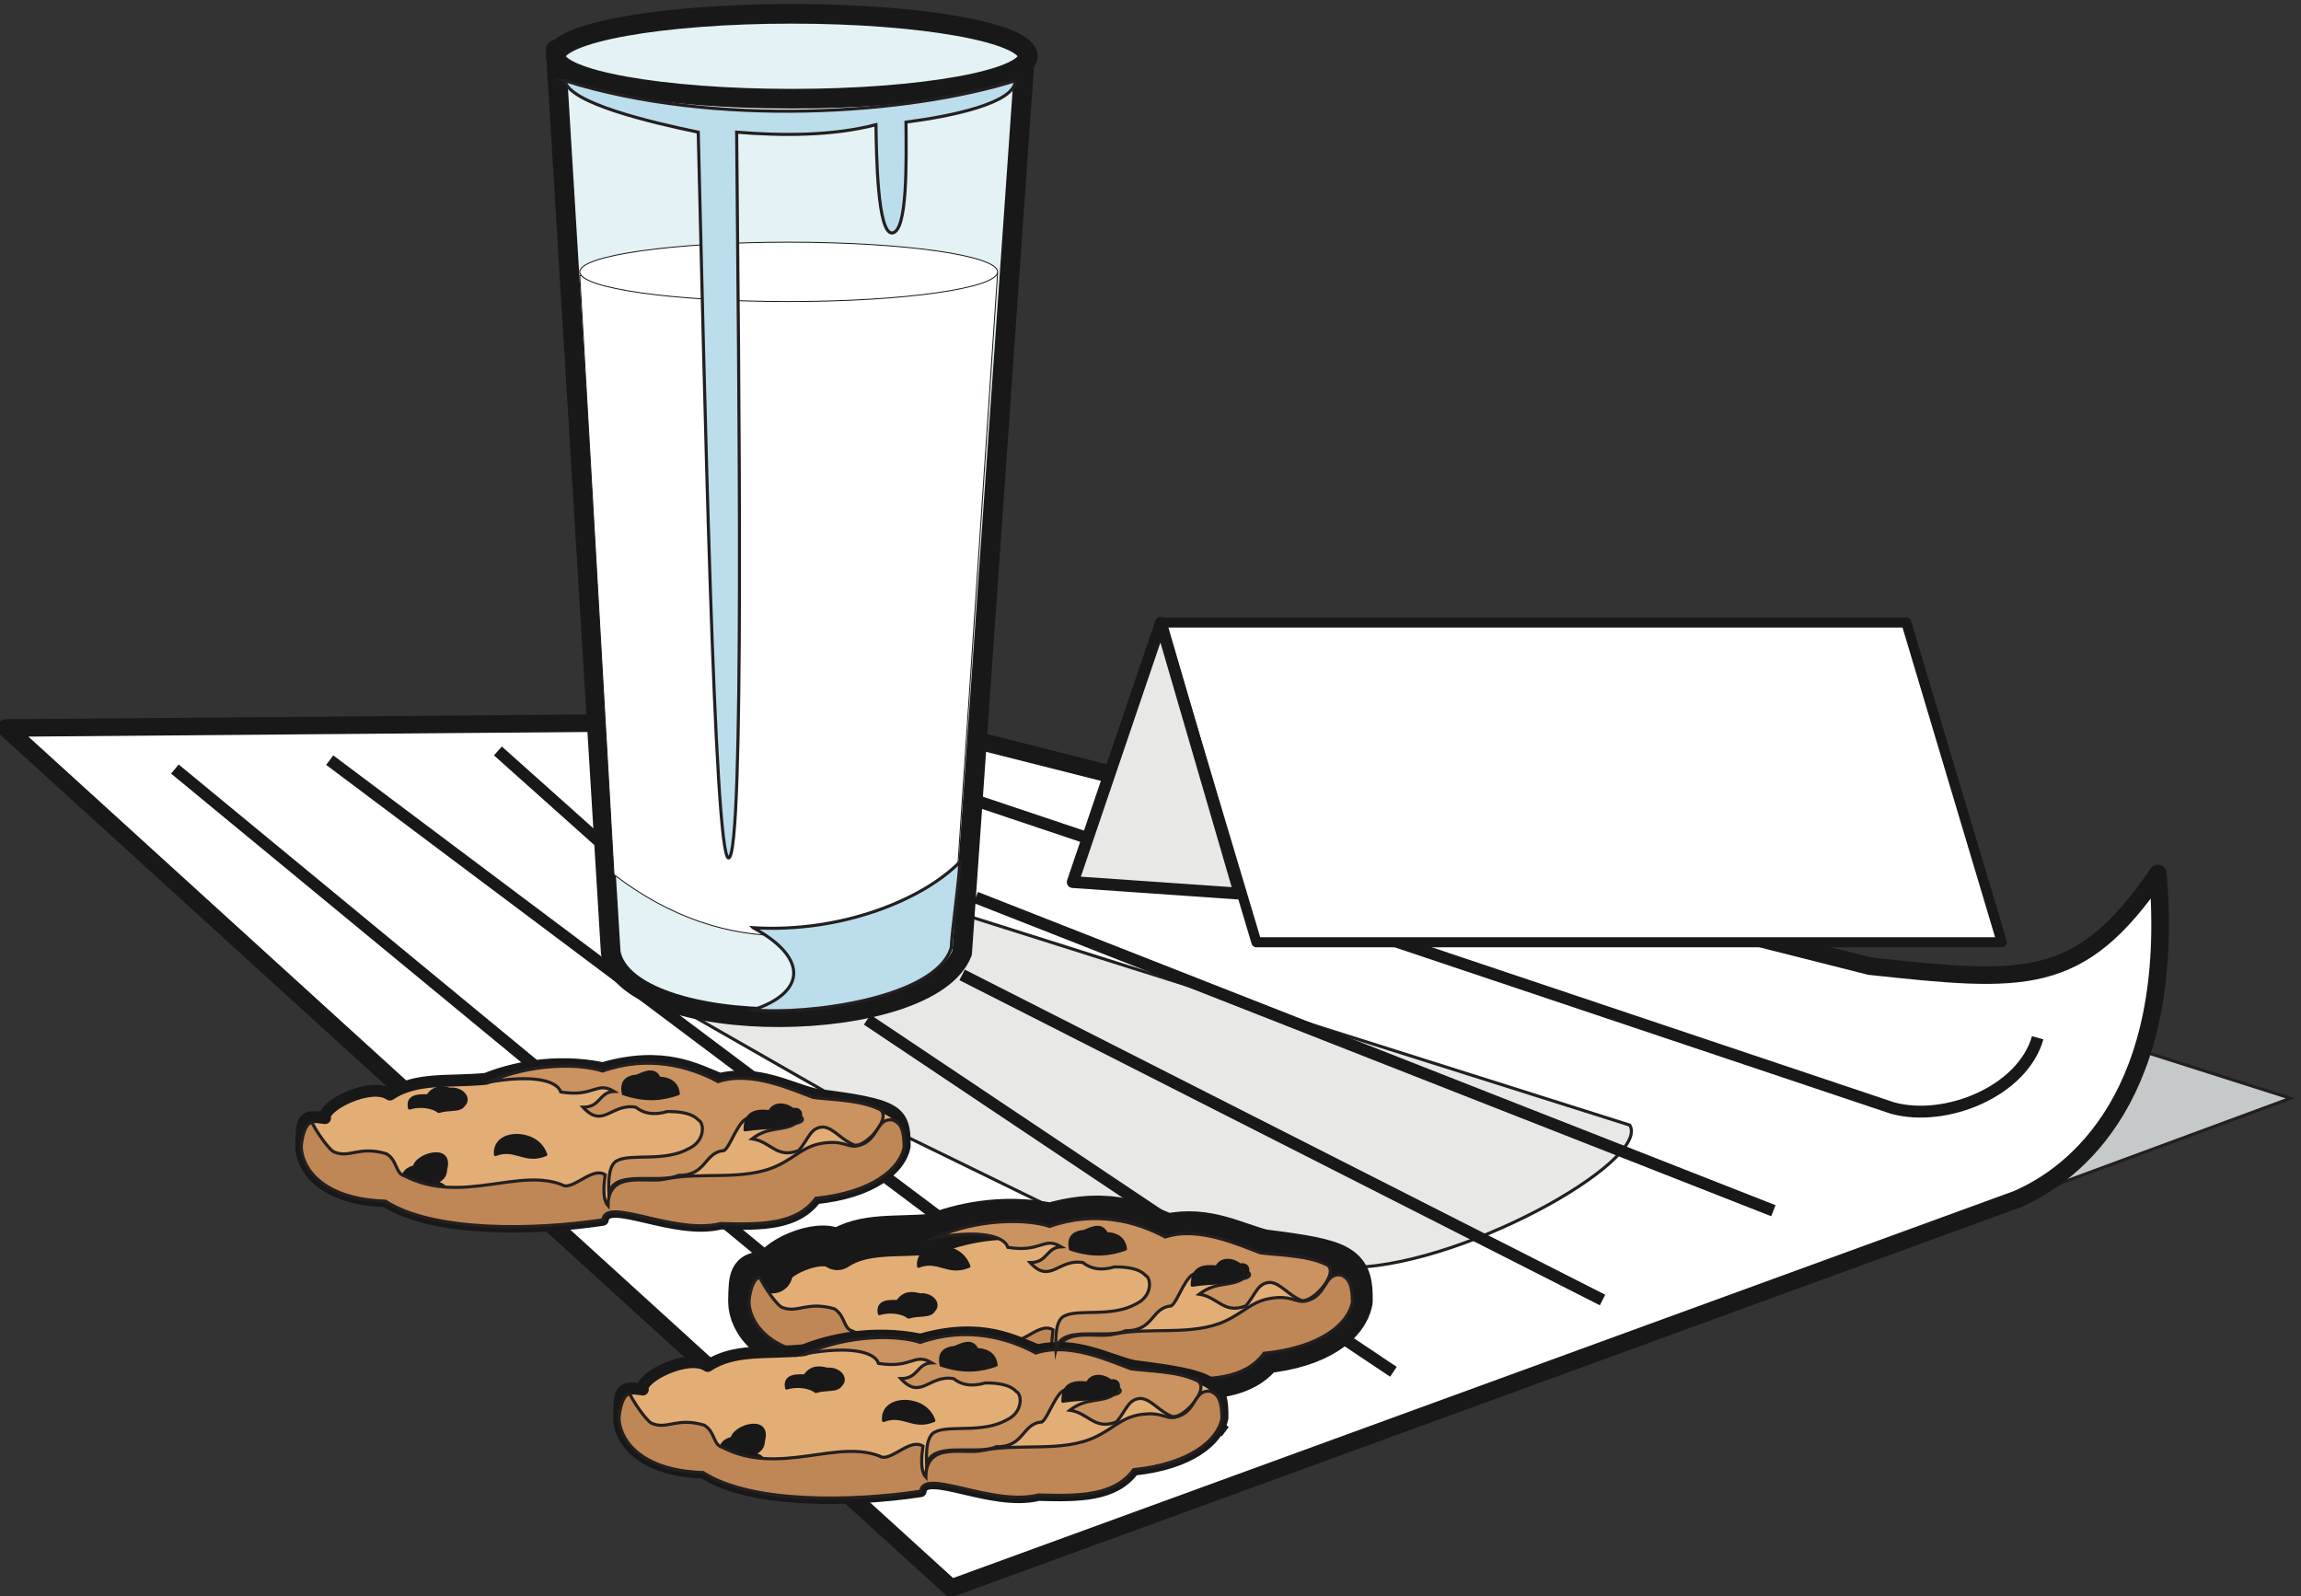 <svg xmlns="http://www.w3.org/2000/svg" xml:space="preserve" width="742.833" height="515.338"><rect width="100%" height="100%" fill="#333333" stroke="none"/><path d="m4683.05 883.68 883.62 326.25-990.19 315.1z" style="fill:#c6c9c9;fill-opacity:1;fill-rule:evenodd;stroke:none" transform="matrix(.133 0 0 -.133 -.928 515.467)"/><path d="m4683.05 883.68 883.62 326.25-990.19 315.1z" style="fill:none;stroke:#231f20;stroke-width:7.5;stroke-linecap:butt;stroke-linejoin:miter;stroke-miterlimit:10;stroke-dasharray:none;stroke-opacity:1" transform="matrix(.133 0 0 -.133 -.928 515.467)"/><path d="M4545.59 1530.58c375.88-40.18 509.2-53.41 699.29 224.97 44.3-535.5-199.54-730.23-343.2-791.198L2315.7 20.969 21.293 2108.61l2166.247 17.96 2358.05-595.99" style="fill:#fff;fill-opacity:1;fill-rule:evenodd;stroke:none" transform="matrix(.133 0 0 -.133 -.928 515.467)"/><path d="M4545.59 1530.58c375.88-40.18 509.2-53.41 699.29 224.97 44.3-535.5-199.54-730.23-343.2-791.198L2315.7 20.969 21.293 2108.61l2166.247 17.96Z" style="fill:none;stroke:#191818;stroke-width:42.588;stroke-linecap:butt;stroke-linejoin:round;stroke-miterlimit:10;stroke-dasharray:none;stroke-opacity:1" transform="matrix(.133 0 0 -.133 -.928 515.467)"/><path d="m2348.02 1654.99 1615-510.28c51.38-87.14-420.56-352.741-696.5-345.769-45.67 33.457-121.79 41.821-196.64 47.399-65.97 20.91-133.84 55.769-226.45 37.64-65.97 29.282-139.55 55.77-237.87 38.352l-392.65 191.698c0 43.92-51.38 96.2-182.69 100.39l-388.84 222.38c150.97-43.92 385.04-50.2 575.33 19.52 159.22 87.83 117.35 95.5 131.31 198.67" style="fill:#e8e9e7;fill-opacity:1;fill-rule:evenodd;stroke:none" transform="matrix(.133 0 0 -.133 -.928 515.467)"/><path d="m2348.02 1654.99 1615-510.28c51.38-87.14-420.56-352.741-696.5-345.769-45.67 33.457-121.79 41.821-196.64 47.399-65.97 20.91-133.84 55.769-226.45 37.64-65.97 29.282-139.55 55.77-237.87 38.352l-392.65 191.698c0 43.92-51.38 96.2-182.69 100.39l-388.84 222.38c150.97-43.92 385.04-50.2 575.33 19.52 159.22 87.83 117.35 95.5 131.31 198.67z" style="fill:none;stroke:#231f20;stroke-width:7.5;stroke-linecap:butt;stroke-linejoin:miter;stroke-miterlimit:10;stroke-dasharray:none;stroke-opacity:1" transform="matrix(.133 0 0 -.133 -.928 515.467)"/><path d="m1458.89 1835.52-243.35 217.44m1159.91-355.68 1936.09-760.319m-1969.2 572.399 1554.47-789.118M2111.93 1400.64 3389.21 546M807.293 2030.64 2980.97 400.559M431.453 2009.04 2487.77 313.441M4953.05 1356.72c-36.71-129.6-222.48-205.92-352.08-170.64l-2215.43 743.04" style="fill:none;stroke:#191818;stroke-width:28.8;stroke-linecap:butt;stroke-linejoin:round;stroke-miterlimit:10;stroke-dasharray:none;stroke-opacity:1" transform="matrix(.133 0 0 -.133 -.928 515.467)"/><path d="m1355.93 3755.04 133.53-2192.11c41.87-211.54 772.17-205.22 852.95 0l151 2159.66-1137.48 32.45" style="fill:#e4f1f5;fill-opacity:1;fill-rule:evenodd;stroke:none" transform="matrix(.133 0 0 -.133 -.928 515.467)"/><path d="m1355.93 3755.04 133.53-2192.11c41.87-211.54 772.17-205.22 852.95 0l151 2159.66z" style="fill:none;stroke:#191818;stroke-width:47.736;stroke-linecap:butt;stroke-linejoin:round;stroke-miterlimit:10;stroke-dasharray:none;stroke-opacity:1" transform="matrix(.133 0 0 -.133 -.928 515.467)"/><path d="M1928.79 3842.16c316.38 0 572.86-46.13 572.86-103.03.01-56.9-256.47-103.03-572.85-103.03-316.39-.01-572.87 46.12-572.87 103.03 0 56.9 256.48 103.03 572.86 103.03" style="fill:#e4f1f5;fill-opacity:1;fill-rule:evenodd;stroke:none" transform="matrix(.133 0 0 -.133 -.928 515.467)"/><path d="M1928.79 3842.16c316.38 0 572.86-46.13 572.86-103.03.01-56.9-256.47-103.03-572.85-103.03-316.39-.01-572.87 46.12-572.87 103.03 0 56.9 256.48 103.03 572.86 103.03z" style="fill:none;stroke:#191818;stroke-width:47.678;stroke-linecap:butt;stroke-linejoin:round;stroke-miterlimit:10;stroke-dasharray:none;stroke-opacity:1" transform="matrix(.133 0 0 -.133 -.928 515.467)"/><path d="m2428.42 3212.87-97.92-1460.14c-259.81-187.95-563.47-206.91-833.16 0l-83.09 1453.82 1014.17 6.32" style="fill:#fff;fill-opacity:1;fill-rule:evenodd;stroke:none" transform="matrix(.133 0 0 -.133 -.928 515.467)"/><path d="m2428.42 3212.87-97.92-1460.14c-259.81-187.95-563.47-206.91-833.16 0l-83.09 1453.82z" style="fill:none;stroke:#191818;stroke-width:2.246;stroke-linecap:butt;stroke-linejoin:round;stroke-miterlimit:10;stroke-dasharray:none;stroke-opacity:1" transform="matrix(.133 0 0 -.133 -.928 515.467)"/><path d="M1921.34 3287.88c280.06 0 507.09-32.26 507.08-72.06 0-39.8-227.03-72.06-507.09-72.06-280.06 0-507.08 32.27-507.08 72.06 0 39.8 227.04 72.06 507.09 72.06" style="fill:#fff;fill-opacity:1;fill-rule:evenodd;stroke:none" transform="matrix(.133 0 0 -.133 -.928 515.467)"/><path d="M1921.34 3287.88c280.06 0 507.09-32.26 507.08-72.06 0-39.8-227.03-72.06-507.09-72.06-280.06 0-507.08 32.27-507.08 72.06 0 39.8 227.04 72.06 507.09 72.06z" style="fill:none;stroke:#191818;stroke-width:2.246;stroke-linecap:butt;stroke-linejoin:round;stroke-miterlimit:10;stroke-dasharray:none;stroke-opacity:1" transform="matrix(.133 0 0 -.133 -.928 515.467)"/><path d="M1835 1623.86c217.58-13.24 414.85 70.41 501.76 159.64-1.91-50.19-18.4-158.24-20.94-208.43-38.06-124.09-352.68-163.13-480.82-150.58 124.33 40.43 138.29 124.09 0 199.37zm-456.71 2055.8c364.74-114.33 832.24-81.57 1092.94 0-.63-54.38-156.04-86.45-265.14-100.39.63-92.71 4.44-268.39-34.26-269.08-34.25.69-37.42 180.55-38.69 262.81-104.03-27.19-227.09-27.19-338.1-18.13 5.08-589.06 19.67-1761.61-19.66-1761.61-34.89 0-59 1172.55-73.58 1761.61-114.18 23.71-313.36 70.41-323.51 124.79" style="fill:#bcddec;fill-opacity:1;fill-rule:evenodd;stroke:none" transform="matrix(.133 0 0 -.133 -.928 515.467)"/><path d="M1835 1623.86c217.58-13.24 414.85 70.41 501.76 159.64-1.91-50.19-18.4-158.24-20.94-208.43-38.06-124.09-352.68-163.13-480.82-150.58 124.33 40.43 138.29 124.09 0 199.37zm-456.71 2055.8c364.74-114.33 832.24-81.57 1092.94 0-.63-54.38-156.04-86.45-265.14-100.39.63-92.71 4.44-268.39-34.26-269.08-34.25.69-37.42 180.55-38.69 262.81-104.03-27.19-227.09-27.19-338.1-18.13 5.08-589.06 19.67-1761.61-19.66-1761.61-34.89 0-59 1172.55-73.58 1761.61-114.18 23.71-313.36 70.41-323.51 124.79z" style="fill:none;stroke:#231f20;stroke-width:7.5;stroke-linecap:butt;stroke-linejoin:miter;stroke-miterlimit:10;stroke-dasharray:none;stroke-opacity:1" transform="matrix(.133 0 0 -.133 -.928 515.467)"/><path d="M2556.7 906.766c149.3 43.269 230.17-5.262 284.08-26.27 95.4 21.008 166.52-22.062 233.05-38.23 197.48-24.371 217.17-37.821 215.64-125.641-10.7-55.051-79.34-111.77-215.64-125.43-47.22-64.5-132.87-64.5-230.75-61.761-112.8-28.789-278.93 67.441-286.38 9.242-166.33-25.422-412.56-30.461-528.61 44.75-156.57 5.25-204.17 84.457-204.17 133.199 1.14 66.18 1.14 76.891 57.73 69.121-7.64 29.406 112.22 88.66 157.72 56.52 64.62 43.07 145.49 29.199 233.05 38.23 59.26 23.527 164.41 50.637 284.28 26.27" style="fill:#e3ae76;fill-opacity:1;fill-rule:evenodd;stroke:none" transform="matrix(.133 0 0 -.133 -.928 515.467)"/><path d="M2556.7 906.766c149.3 43.269 230.17-5.262 284.08-26.27 95.4 21.008 166.52-22.062 233.05-38.23 197.48-24.371 217.17-37.821 215.64-125.641-10.7-55.051-79.34-111.77-215.64-125.43-47.22-64.5-132.87-64.5-230.75-61.761-112.8-28.789-278.93 67.441-286.38 9.242-166.33-25.422-412.56-30.461-528.61 44.75-156.57 5.25-204.17 84.457-204.17 133.199 1.14 66.18 1.14 76.891 57.73 69.121-7.64 29.406 112.22 88.66 157.72 56.52 64.62 43.07 145.49 29.199 233.05 38.23 59.26 23.527 164.41 50.637 284.28 26.27z" style="fill:none;stroke:#191818;stroke-width:98.935;stroke-linecap:butt;stroke-linejoin:round;stroke-miterlimit:10;stroke-dasharray:none;stroke-opacity:1" transform="matrix(.133 0 0 -.133 -.928 515.467)"/><path d="M3289.79 715.773c-9.75-54.418-78.39-111.14-214.69-124.8-47.23-64.5-132.87-64.5-230.75-61.77-112.8-28.777-278.93 67.442-286.39 9.25-166.32-25.418-412.55-30.469-528.6 44.75-156.57 5.25-204.17 84.461-204.36 133.832 3.25 36.141 16.05 60.301 27.14 56.508 9.75-21.43 42.63-69.328 54.87-71.848 36.71-13.652 58.69 16.18 124.84-2.73 26.95-16.18 21.98-48.32 43.97-53.781 139.56-72.911 281.6 24.16 389.23-24.371 29.25-2.528 68.44 45.8 97.88 27.101-2.48-21.641-7.26-59.461 7.27-75.641 0 88.872 95.59 54 139.56 64.711 85.64 18.911 190.79-5.25 271.66 32.36 51.43 24.371 67.68 52.73 124.84 56.719 39.19 2.73 48.75-13.438 70.92-8.188 52.77 12.398 42.44 70.801 86.41 62.609 12.62-6.941 25.43-13.871 26.2-64.711" style="fill:#bf8755;fill-opacity:1;fill-rule:evenodd;stroke:none" transform="matrix(.133 0 0 -.133 -.928 515.467)"/><path d="M3289.79 715.773c-9.75-54.418-78.39-111.14-214.69-124.8-47.23-64.5-132.87-64.5-230.75-61.77-112.8-28.777-278.93 67.442-286.39 9.25-166.32-25.418-412.55-30.469-528.6 44.75-156.57 5.25-204.17 84.461-204.36 133.832 3.25 36.141 16.05 60.301 27.14 56.508 9.75-21.43 42.63-69.328 54.87-71.848 36.71-13.652 58.69 16.18 124.84-2.73 26.95-16.18 21.98-48.32 43.97-53.781 139.56-72.911 281.6 24.16 389.23-24.371 29.25-2.528 68.44 45.8 97.88 27.101-2.48-21.641-7.26-59.461 7.27-75.641 0 88.872 95.59 54 139.56 64.711 85.64 18.911 190.79-5.25 271.66 32.36 51.43 24.371 67.68 52.73 124.84 56.719 39.19 2.73 48.75-13.438 70.92-8.188 52.77 12.398 42.44 70.801 86.41 62.609 12.62-6.941 25.43-13.871 26.2-64.711z" style="fill:none;stroke:#231f20;stroke-width:7.5;stroke-linecap:butt;stroke-linejoin:miter;stroke-miterlimit:10;stroke-dasharray:none;stroke-opacity:1" transform="matrix(.133 0 0 -.133 -.928 515.467)"/><path d="M2241.61 624.207c149.07 43.223 230.27-4.879 283.54-25.789 95.8 20.91 166.83-22.309 233.44-38.34 197.27-24.398 216.93-38.34 215.68-126.18-10.8-54.378-79.93-111.539-215.68-125.48-46.95-64.137-132.57-64.137-230.89-61.348-112.91-28.578-278.48 67.618-286.09 9.059-165.56-25.09-411.68-29.969-527.75 45.32-156.68 4.879-204.27 83.649-204.27 132.449 1.27 66.918 1.27 77.379 57.73 69.012-7.61 29.977 112.27 89.227 157.31 57.168 64.71 43.219 145.91 29.281 233.43 38.34 59.64 23.699 164.3 50.191 283.55 25.789zm-771.34 658.783c149.07 43.22 230.27-4.88 283.54-25.8 95.78 20.92 166.83-22.31 233.43-38.34 197.28-24.4 216.94-38.34 215.67-126.18-10.78-54.37-79.91-111.541-215.67-125.482-46.94-64.129-132.56-64.129-230.88-61.34-112.91-28.59-278.48 67.621-286.09 9.062-165.56-25.101-411.68-29.98-527.754 45.309-156.68 4.879-204.262 83.651-204.262 132.451 1.269 66.93 1.269 77.38 57.73 69.02-7.621 29.97 112.27 89.23 157.309 57.16 64.697 43.22 145.887 29.28 233.427 38.34 59.64 23.7 164.3 50.19 283.55 25.8" style="fill:#e3ae76;fill-opacity:1;fill-rule:evenodd;stroke:none" transform="matrix(.133 0 0 -.133 -.928 515.467)"/><path d="M2241.61 624.207c149.07 43.223 230.27-4.879 283.54-25.789 95.8 20.91 166.83-22.309 233.44-38.34 197.27-24.398 216.93-38.34 215.68-126.18-10.8-54.378-79.93-111.539-215.68-125.48-46.95-64.137-132.57-64.137-230.89-61.348-112.91-28.578-278.48 67.618-286.09 9.059-165.56-25.09-411.68-29.969-527.75 45.32-156.68 4.879-204.27 83.649-204.27 132.449 1.27 66.918 1.27 77.379 57.73 69.012-7.61 29.977 112.27 89.227 157.31 57.168 64.71 43.219 145.91 29.281 233.43 38.34 59.64 23.699 164.3 50.191 283.55 25.789zm-771.34 658.783c149.07 43.22 230.27-4.88 283.54-25.8 95.78 20.92 166.83-22.31 233.43-38.34 197.28-24.4 216.94-38.34 215.67-126.18-10.78-54.37-79.91-111.541-215.67-125.482-46.94-64.129-132.56-64.129-230.88-61.34-112.91-28.59-278.48 67.621-286.09 9.062-165.56-25.101-411.68-29.98-527.754 45.309-156.68 4.879-204.262 83.651-204.262 132.451 1.269 66.93 1.269 77.38 57.73 69.02-7.621 29.97 112.27 89.23 157.309 57.16 64.697 43.22 145.887 29.28 233.427 38.34 59.64 23.7 164.3 50.19 283.55 25.8z" style="fill:none;stroke:#191818;stroke-width:28.829;stroke-linecap:butt;stroke-linejoin:round;stroke-miterlimit:10;stroke-dasharray:none;stroke-opacity:1" transform="matrix(.133 0 0 -.133 -.928 515.467)"/><path d="M1963.14 590.039c102.76 46.012 220.74 46.012 277.83 27.191 111.01 39.04 211.23 11.852 280.38-25.789 80.56 27.18 181.41-20.222 230.89-38.339 41.87-5.582 111.01-5.582 157.31-27.192 39.97-13.25-26-93.418-57.09-88.539-31.08 11.859-50.11 41.129-75.48 43.918-31.72 0-36.16-29.969-60.26-57.16-53.92-20.219-66.61 21.609-112.91 28.582 41.86 32.07 75.48 17.43 106.57 37.648 34.25 6.27 6.34 28.582-20.94 15.332-19.66 8.368-71.04 5.579-90.71-2.793-26 4.192-46.3-68.308-62.79-78.769-48.85-3.488-41.87-61.348-110.38-59.949-26-11.848-71.04-6.282-111.64-8.371-41.86-3.477-52.65-16.727-57.72-36.938-1.27 29.969-1.27 72.5 21.56 81.559 34.26 16.73 114.18-4.188 172.54 28.582 40.6 18.82 37.43 62.738 23.47 69.008-17.13 18.832-50.74 20.921-75.48 20.921-35.53-10.461-59-3.492-76.76 10.45-58.99 10.461-79.29-53.672-128.13 0 43.13 0 38.69 36.949 75.48 38.347-43.13 25.793-47.57-14.636-129.4-1.398-9.51 28.582-69.78 42.531-176.34 23.699zm313.99 281.641c102.76 46.011 220.75 46.011 277.84 27.179 111 39.039 211.23 11.86 280.37-25.789 80.56 27.192 181.42-20.211 230.89-38.34 41.87-5.582 111.01-5.582 157.32-27.191 39.96-13.238-26.01-93.41-57.09-88.527-31.09 11.847-50.11 41.129-75.49 43.918-31.71 0-36.15-29.981-60.26-57.168-53.92-20.211-66.6 21.609-112.91 28.59 41.87 32.058 75.49 17.418 106.57 37.636 34.25 6.274 6.34 28.582-20.94 15.344-19.66 8.359-71.04 5.566-90.7-2.793-26.01 4.18-46.31-68.32-62.8-78.777-48.85-3.481-41.87-61.34-110.38-59.953-26-11.848-71.04-6.27-111.64-8.36-41.86-3.488-52.65-16.73-57.72-36.949-1.27 29.98-1.27 72.5 21.57 81.559 34.25 16.73 114.18-4.18 172.53 28.582 40.6 18.828 37.43 62.738 23.47 69.019-17.12 18.82-50.74 20.91-75.48 20.91-35.52-10.449-58.99-3.48-76.76 10.461-58.99 10.457-79.29-53.679-128.13 0 43.14 0 38.69 36.949 75.49 38.34-43.14 25.789-47.58-14.641-129.41-1.391-9.51 28.579-69.77 42.52-176.34 23.7zM1191.8 1248.82c102.76 46.01 220.74 46.01 277.83 27.18 111.01 39.04 211.23 11.86 280.37-25.79 80.56 27.19 181.42-20.22 230.9-38.34 41.86-5.58 111.01-5.58 157.31-27.19 39.96-13.24-26.01-93.41-57.09-88.53-31.08 11.85-50.11 41.13-75.48 43.92-31.72 0-36.16-29.98-60.26-57.17-53.92-20.21-66.61 21.61-112.91 28.59 41.86 32.06 75.48 17.42 106.56 37.64 34.26 6.27 6.35 28.58-20.93 15.34-19.66 8.36-71.04 5.57-90.71-2.79-26.01 4.18-46.3-68.32-62.8-78.78-48.84-3.48-41.86-61.34-110.37-59.95-26.01-11.85-71.04-6.27-111.64-8.36-41.87-3.49-52.65-16.731-57.72-36.949-1.27 29.969-1.27 72.499 21.56 81.559 34.26 16.73 114.18-4.18 172.54 28.58 40.6 18.83 37.42 62.74 23.47 69.02-17.13 18.82-50.75 20.91-75.49 20.91-35.52-10.46-58.99-3.48-76.75 10.46-58.99 10.45-79.29-53.68-128.13 0 43.13 0 38.69 36.94 75.48 38.34-43.13 25.79-47.57-14.64-129.4-1.4-9.52 28.59-69.78 42.53-176.34 23.71" style="fill:#ca935f;fill-opacity:1;fill-rule:evenodd;stroke:none" transform="matrix(.133 0 0 -.133 -.928 515.467)"/><path d="M1963.14 590.039c102.76 46.012 220.74 46.012 277.83 27.191 111.01 39.04 211.23 11.852 280.38-25.789 80.56 27.18 181.41-20.222 230.89-38.339 41.87-5.582 111.01-5.582 157.31-27.192 39.97-13.25-26-93.418-57.09-88.539-31.08 11.859-50.11 41.129-75.48 43.918-31.72 0-36.16-29.969-60.26-57.16-53.92-20.219-66.61 21.609-112.91 28.582 41.86 32.07 75.48 17.43 106.57 37.648 34.25 6.27 6.34 28.582-20.94 15.332-19.66 8.368-71.04 5.579-90.71-2.793-26 4.192-46.3-68.308-62.79-78.769-48.85-3.488-41.87-61.348-110.38-59.949-26-11.848-71.04-6.282-111.64-8.371-41.86-3.477-52.65-16.727-57.72-36.938-1.27 29.969-1.27 72.5 21.56 81.559 34.26 16.73 114.18-4.188 172.54 28.582 40.6 18.82 37.43 62.738 23.47 69.008-17.13 18.832-50.74 20.921-75.48 20.921-35.53-10.461-59-3.492-76.76 10.45-58.99 10.461-79.29-53.672-128.13 0 43.13 0 38.69 36.949 75.48 38.347-43.13 25.793-47.57-14.636-129.4-1.398-9.51 28.582-69.78 42.531-176.34 23.699zm313.99 281.641c102.76 46.011 220.75 46.011 277.84 27.179 111 39.039 211.23 11.86 280.37-25.789 80.56 27.192 181.42-20.211 230.89-38.34 41.87-5.582 111.01-5.582 157.32-27.191 39.96-13.238-26.01-93.41-57.09-88.527-31.09 11.847-50.11 41.129-75.49 43.918-31.71 0-36.15-29.981-60.26-57.168-53.92-20.211-66.6 21.609-112.91 28.59 41.87 32.058 75.49 17.418 106.57 37.636 34.25 6.274 6.34 28.582-20.94 15.344-19.66 8.359-71.04 5.566-90.7-2.793-26.01 4.18-46.31-68.32-62.8-78.777-48.85-3.481-41.87-61.34-110.38-59.953-26-11.848-71.04-6.27-111.64-8.36-41.86-3.488-52.65-16.73-57.72-36.949-1.27 29.98-1.27 72.5 21.57 81.559 34.25 16.73 114.18-4.18 172.53 28.582 40.6 18.828 37.43 62.738 23.47 69.019-17.12 18.82-50.74 20.91-75.48 20.91-35.52-10.449-58.99-3.48-76.76 10.461-58.99 10.457-79.29-53.679-128.13 0 43.14 0 38.69 36.949 75.49 38.34-43.14 25.789-47.58-14.641-129.41-1.391-9.51 28.579-69.77 42.52-176.34 23.7zM1191.8 1248.82c102.76 46.01 220.74 46.01 277.83 27.18 111.01 39.04 211.23 11.86 280.37-25.79 80.56 27.19 181.42-20.22 230.9-38.34 41.86-5.58 111.01-5.58 157.31-27.19 39.96-13.24-26.01-93.41-57.09-88.53-31.08 11.85-50.11 41.13-75.48 43.92-31.72 0-36.16-29.98-60.26-57.17-53.92-20.21-66.61 21.61-112.91 28.59 41.86 32.06 75.48 17.42 106.56 37.64 34.26 6.27 6.35 28.58-20.93 15.34-19.66 8.36-71.04 5.57-90.71-2.79-26.01 4.18-46.3-68.32-62.8-78.78-48.84-3.48-41.86-61.34-110.37-59.95-26.01-11.85-71.04-6.27-111.64-8.36-41.87-3.49-52.65-16.731-57.72-36.949-1.27 29.969-1.27 72.499 21.56 81.559 34.26 16.73 114.18-4.18 172.54 28.58 40.6 18.83 37.42 62.74 23.47 69.02-17.13 18.82-50.75 20.91-75.49 20.91-35.52-10.46-58.99-3.48-76.75 10.46-58.99 10.45-79.29-53.68-128.13 0 43.13 0 38.69 36.94 75.48 38.34-43.13 25.79-47.57-14.64-129.4-1.4-9.52 28.59-69.78 42.53-176.34 23.71z" style="fill:none;stroke:#231f20;stroke-width:7.5;stroke-linecap:butt;stroke-linejoin:miter;stroke-miterlimit:10;stroke-dasharray:none;stroke-opacity:1" transform="matrix(.133 0 0 -.133 -.928 515.467)"/><path d="M1784.27 385.098c-48.22-12.551-27.29-62.039 2.52-69.012 33.62-7.668 10.8-20.918 51.39-20.918 35.52 4.879 31.71 52.289-4.44 49.5 21.56 11.848 25.37 18.121 26.64 34.852 15.86 60.648-71.04 34.859-76.11 5.578zm933.09 112.929c-44.41-23.699-73.59-14.64-130.68-23.699 0 43.219 26.02 48.102 59.63 44.617 10.15 20.91 37.42 20.215 56.46 4.883 17.12 3.481 24.73-9.762 14.59-25.801zm-426.27 64.141c55.82-18.82 97.05-13.25 133.84 0-2.54 27.187-24.11 37.641-46.3 37.641-10.16 22.308-29.82 16.73-53.29 5.578-29.18-2.789-39.32-16.032-34.25-43.219zm-139.55-134.539c48.84 18.816 70.41-21.621 122.42 0-10.15 29.269-36.78 46-71.05 46.699-34.87-.699-53.91-20.211-51.37-46.699zm-235.34 78.769c27.27 8.36 57.09 2.79 71.04-8.371 27.28 8.371 51.39 0 61.53 16.731 15.23 16.039-5.07 40.437-34.25 37.648-19.66 5.582-39.32 5.582-53.91-16.027-17.14 0-51.39 2.781-44.41-29.981zm225.18 180.551c27.28 8.367 57.09 2.789 71.05-8.363 27.27 8.363 51.38 0 61.53 16.73 15.22 16.032-5.08 40.43-34.26 37.641-19.66 5.582-39.32 5.582-53.91-16.031-17.13 0-51.38 2.793-44.41-29.977zm95.16 115.028c48.84 18.82 70.41-21.61 122.42 0-10.15 29.273-36.78 46.011-71.05 46.703-34.87-.692-53.91-20.211-51.37-46.703zm794.82-22.309c-44.41-23.699-73.59-14.641-130.68-23.699 0 43.219 26 48.097 59.62 44.609 10.15 20.918 37.43 20.219 56.47 4.879 17.11 3.488 24.72-9.758 14.59-25.789zm-426.27 64.129c55.81-18.82 97.04-13.238 133.84 0-2.55 27.191-24.11 37.648-46.32 37.648-10.14 22.305-29.81 16.731-53.27 5.575-29.19-2.782-39.34-16.032-34.25-43.223zm-659.07 313.013c-44.41-23.7-73.59-14.64-130.68-23.7 0 43.22 26.02 48.1 59.63 44.61 10.16 20.91 37.42 20.22 56.46 4.88 17.12 3.49 24.73-9.76 14.59-25.79zm-426.28 64.13c55.82-18.82 97.06-13.24 133.85 0-2.54 27.19-24.11 37.65-46.3 37.65-10.16 22.3-29.82 16.73-53.29 5.57-29.18-2.79-39.32-16.03-34.26-43.22zm-310.18-147.79c48.84 18.83 70.41-21.61 122.42 0-10.14 29.28-36.78 46.01-71.03 46.71-34.9-.7-53.93-20.22-51.39-46.71zm-208.7 112.94c27.28 8.36 57.09 2.78 71.05-8.37 27.27 8.37 51.38 0 61.54 16.73 15.21 16.04-5.09 40.43-34.27 37.65-19.66 5.57-39.32 5.57-53.91-16.04-17.13 0-51.375 2.79-44.41-29.97zm12.07-142.22c-48.215-12.54-27.285-62.042 2.52-69.015 33.62-7.667 10.8-20.91 51.39-20.91 35.52 4.883 31.71 52.285-4.45 49.495 21.57 11.85 25.38 18.13 26.65 34.86 15.85 60.65-71.04 34.85-76.11 5.57" style="fill:#191818;fill-opacity:1;fill-rule:evenodd;stroke:none" transform="matrix(.133 0 0 -.133 -.928 515.467)"/><path d="M1784.27 385.098c-48.22-12.551-27.29-62.039 2.52-69.012 33.62-7.668 10.8-20.918 51.39-20.918 35.52 4.879 31.71 52.289-4.44 49.5 21.56 11.848 25.37 18.121 26.64 34.852 15.86 60.648-71.04 34.859-76.11 5.578zm933.09 112.929c-44.41-23.699-73.59-14.64-130.68-23.699 0 43.219 26.02 48.102 59.63 44.617 10.15 20.91 37.42 20.215 56.46 4.883 17.12 3.481 24.73-9.762 14.59-25.801zm-426.27 64.141c55.82-18.82 97.05-13.25 133.84 0-2.54 27.187-24.11 37.641-46.3 37.641-10.16 22.308-29.82 16.73-53.29 5.578-29.18-2.789-39.32-16.032-34.25-43.219zm-139.55-134.539c48.84 18.816 70.41-21.621 122.42 0-10.15 29.269-36.78 46-71.05 46.699-34.87-.699-53.91-20.211-51.37-46.699zm-235.34 78.769c27.27 8.36 57.09 2.79 71.04-8.371 27.28 8.371 51.39 0 61.53 16.731 15.23 16.039-5.07 40.437-34.25 37.648-19.66 5.582-39.32 5.582-53.91-16.027-17.14 0-51.39 2.781-44.41-29.981zm225.18 180.551c27.28 8.367 57.09 2.789 71.05-8.363 27.27 8.363 51.38 0 61.53 16.73 15.22 16.032-5.08 40.43-34.26 37.641-19.66 5.582-39.32 5.582-53.91-16.031-17.13 0-51.38 2.793-44.41-29.977zm95.16 115.028c48.84 18.82 70.41-21.61 122.42 0-10.15 29.273-36.78 46.011-71.05 46.703-34.87-.692-53.91-20.211-51.37-46.703zm794.82-22.309c-44.41-23.699-73.59-14.641-130.68-23.699 0 43.219 26 48.097 59.62 44.609 10.15 20.918 37.43 20.219 56.47 4.879 17.11 3.488 24.72-9.758 14.59-25.789zm-426.27 64.129c55.81-18.82 97.04-13.238 133.84 0-2.55 27.191-24.11 37.648-46.32 37.648-10.14 22.305-29.81 16.731-53.27 5.575-29.19-2.782-39.34-16.032-34.25-43.223zm-659.07 313.013c-44.41-23.7-73.59-14.64-130.68-23.7 0 43.22 26.02 48.1 59.63 44.61 10.16 20.91 37.42 20.22 56.46 4.88 17.12 3.49 24.73-9.76 14.59-25.79zm-426.28 64.13c55.82-18.82 97.06-13.24 133.85 0-2.54 27.19-24.11 37.65-46.3 37.65-10.16 22.3-29.82 16.73-53.29 5.57-29.18-2.79-39.32-16.03-34.26-43.22zm-310.18-147.79c48.84 18.83 70.41-21.61 122.42 0-10.14 29.28-36.78 46.01-71.03 46.71-34.9-.7-53.93-20.22-51.39-46.71zm-208.7 112.94c27.28 8.36 57.09 2.78 71.05-8.37 27.27 8.37 51.38 0 61.54 16.73 15.21 16.04-5.09 40.43-34.27 37.65-19.66 5.57-39.32 5.57-53.91-16.04-17.13 0-51.375 2.79-44.41-29.97zm12.07-142.22c-48.215-12.54-27.285-62.042 2.52-69.015 33.62-7.667 10.8-20.91 51.39-20.91 35.52 4.883 31.71 52.285-4.45 49.495 21.57 11.85 25.38 18.13 26.65 34.86 15.85 60.65-71.04 34.85-76.11 5.57z" style="fill:none;stroke:#191818;stroke-width:7.207;stroke-linecap:butt;stroke-linejoin:round;stroke-miterlimit:10;stroke-dasharray:none;stroke-opacity:1" transform="matrix(.133 0 0 -.133 -.928 515.467)"/><path d="M2201.65 1091.98c-9.52-53.68-78.65-110.855-214.41-124.792-46.94-64.133-132.56-64.133-230.88-61.34-112.91-28.59-278.48 67.617-286.09 9.058-165.56-25.101-411.68-29.98-527.754 45.309-156.68 4.883-204.262 83.655-204.262 133.855 3.172 35.55 15.859 59.95 26.641 55.77 10.148-20.92 43.14-69.02 55.191-71.11 36.789-13.94 58.359 16.03 124.957-3.48 26.641-16.04 21.57-48.11 43.77-53.68 139.547-72.504 281.637 24.39 388.837-24.402 29.19-2.094 68.51 46.012 98.32 27.192-3.17-21.61-7.61-59.262 6.98-75.294 0 88.534 95.16 53.684 138.93 64.824 85.62 18.13 190.92-5.57 271.48 32.07 51.38 24.41 67.87 52.99 124.96 56.47 39.33 2.78 48.86-13.24 71.06-7.67 52.64 11.86 42.5 70.41 86.26 62.04 12.68-6.96 25.38-13.25 26.01-64.82zM2973 433.195c-9.53-53.679-78.66-110.84-214.41-124.777-46.95-64.141-132.57-64.141-230.89-61.352-112.91-28.582-278.48 67.622-286.09 9.059-165.56-25.09-411.68-29.969-527.75 45.32-156.68 4.879-204.27 83.653-204.27 133.84 3.18 35.563 15.86 59.961 26.66 55.77 10.13-20.91 43.13-69.008 55.18-71.098 36.78-13.949 58.36 16.027 124.95-3.492 26.66-16.027 21.57-48.098 43.77-53.68 139.56-72.5 281.64 24.403 388.85-24.398 29.18-2.09 68.5 46.008 98.32 27.187-3.18-21.609-7.62-59.25 6.97-75.289 0 88.539 95.16 53.68 138.92 64.84 85.65 18.121 190.93-5.578 271.49 32.063 51.39 24.398 67.89 52.98 124.98 56.468 39.32 2.789 48.84-13.25 71.03-7.672 52.65 11.852 42.5 70.411 86.27 62.043 12.7-6.972 25.38-13.242 26.02-64.832" style="fill:#bf8755;fill-opacity:1;fill-rule:evenodd;stroke:none" transform="matrix(.133 0 0 -.133 -.928 515.467)"/><path d="M2201.65 1091.98c-9.52-53.68-78.65-110.855-214.41-124.792-46.94-64.133-132.56-64.133-230.88-61.34-112.91-28.59-278.48 67.617-286.09 9.058-165.56-25.101-411.68-29.98-527.754 45.309-156.68 4.883-204.262 83.655-204.262 133.855 3.172 35.55 15.859 59.95 26.641 55.77 10.148-20.92 43.14-69.02 55.191-71.11 36.789-13.94 58.359 16.03 124.957-3.48 26.641-16.04 21.57-48.11 43.77-53.68 139.547-72.504 281.637 24.39 388.837-24.402 29.19-2.094 68.51 46.012 98.32 27.192-3.17-21.61-7.61-59.262 6.98-75.294 0 88.534 95.16 53.684 138.93 64.824 85.62 18.13 190.92-5.57 271.48 32.07 51.38 24.41 67.87 52.99 124.96 56.47 39.33 2.78 48.86-13.24 71.06-7.67 52.64 11.86 42.5 70.41 86.26 62.04 12.68-6.96 25.38-13.25 26.01-64.82zM2973 433.195c-9.53-53.679-78.66-110.84-214.41-124.777-46.95-64.141-132.57-64.141-230.89-61.352-112.91-28.582-278.48 67.622-286.09 9.059-165.56-25.09-411.68-29.969-527.75 45.32-156.68 4.879-204.27 83.653-204.27 133.84 3.18 35.563 15.86 59.961 26.66 55.77 10.13-20.91 43.13-69.008 55.18-71.098 36.78-13.949 58.36 16.027 124.95-3.492 26.66-16.027 21.57-48.098 43.77-53.68 139.56-72.5 281.64 24.403 388.85-24.398 29.18-2.09 68.5 46.008 98.32 27.187-3.18-21.609-7.62-59.25 6.97-75.289 0 88.539 95.16 53.68 138.92 64.84 85.65 18.121 190.93-5.578 271.49 32.063 51.39 24.398 67.89 52.98 124.98 56.468 39.32 2.789 48.84-13.25 71.03-7.672 52.65 11.852 42.5 70.411 86.27 62.043 12.7-6.972 25.38-13.242 26.02-64.832z" style="fill:none;stroke:#231f20;stroke-width:7.5;stroke-linecap:butt;stroke-linejoin:miter;stroke-miterlimit:10;stroke-dasharray:none;stroke-opacity:1" transform="matrix(.133 0 0 -.133 -.928 515.467)"/><path d="m2824.73 2364.72 232-776.16h1809.36l-232 776.16H2824.73" style="fill:#fff;fill-opacity:1;fill-rule:evenodd;stroke:none" transform="matrix(.133 0 0 -.133 -.928 515.467)"/><path d="m2824.73 2364.72 232-776.16h1809.36l-232 776.16z" style="fill:none;stroke:#191818;stroke-width:24.509;stroke-linecap:butt;stroke-linejoin:round;stroke-miterlimit:10;stroke-dasharray:none;stroke-opacity:1" transform="matrix(.133 0 0 -.133 -.928 515.467)"/><path d="m2824.73 2364-213.84-629.28 405.36-28.08z" style="fill:#e8e9e7;fill-opacity:1;fill-rule:evenodd;stroke:none" transform="matrix(.133 0 0 -.133 -.928 515.467)"/><path d="m2824.73 2364-213.84-629.28 405.36-28.08z" style="fill:none;stroke:#191818;stroke-width:28.8;stroke-linecap:butt;stroke-linejoin:round;stroke-miterlimit:10;stroke-dasharray:none;stroke-opacity:1" transform="matrix(.133 0 0 -.133 -.928 515.467)"/></svg>
